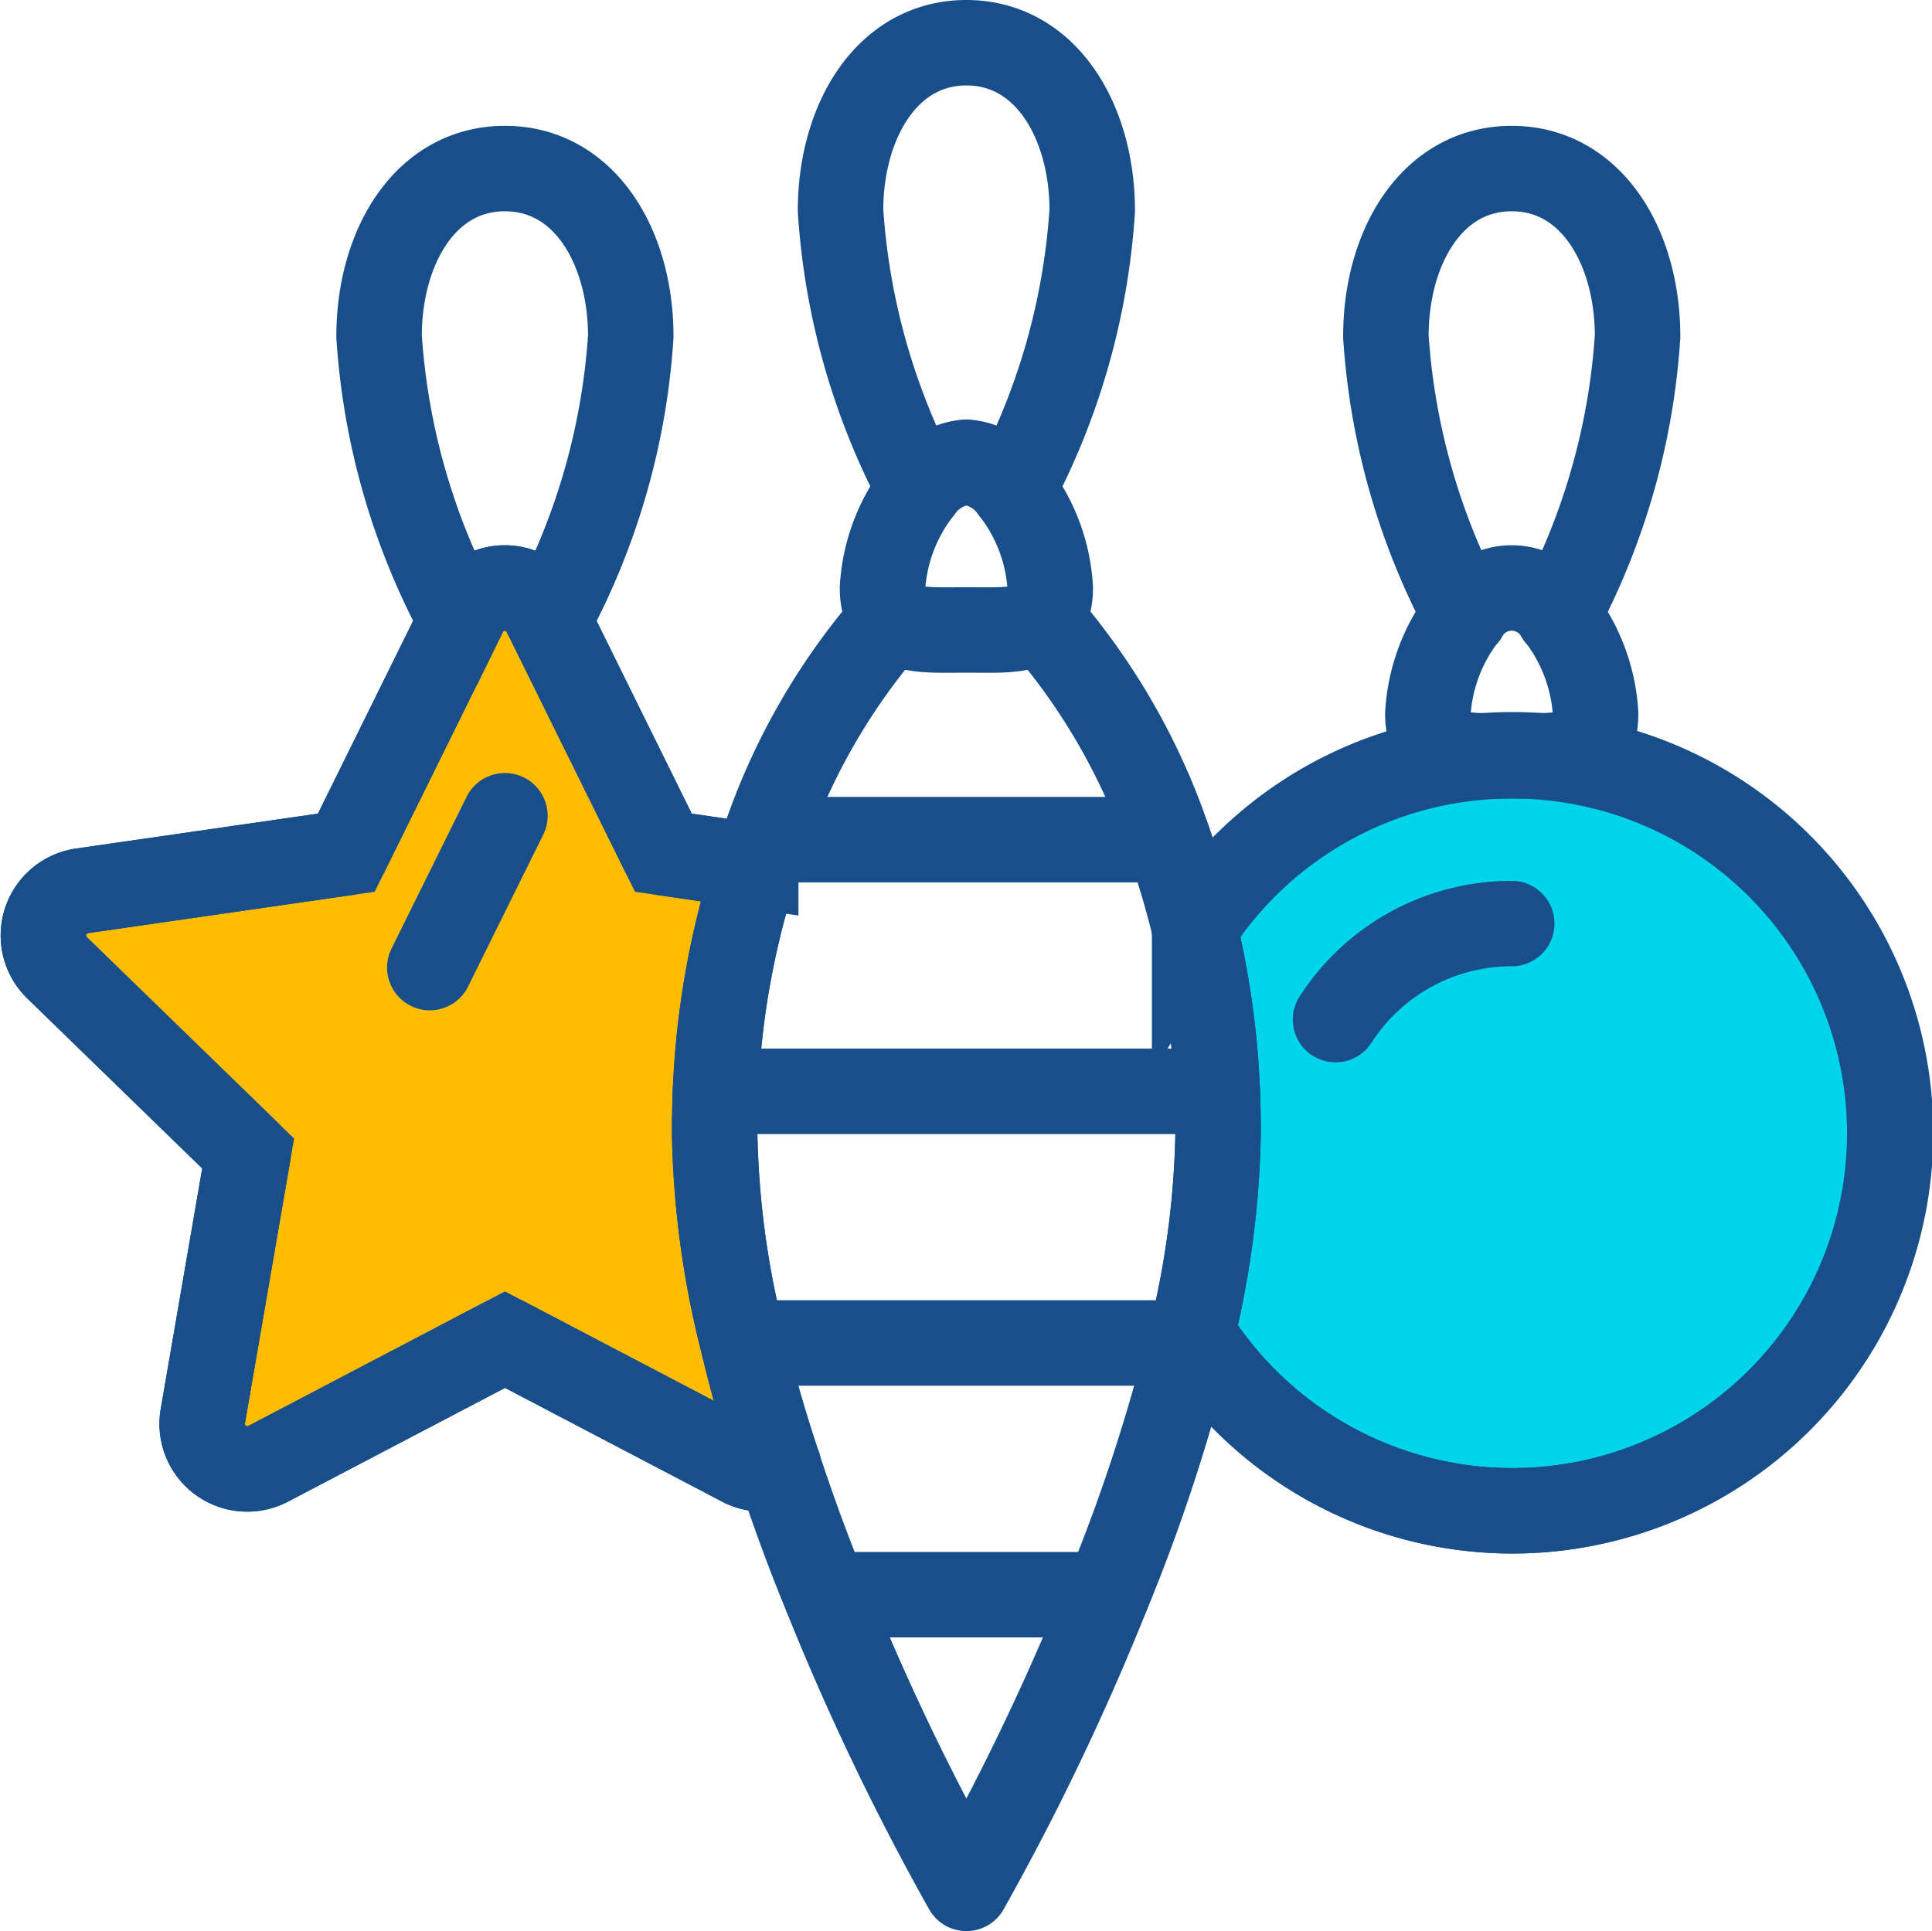<svg xmlns="http://www.w3.org/2000/svg" width="45.212" height="45.194" viewBox="0 0 45.212 45.194">
  <g id="icon_christmas" transform="translate(1.018 1)">
    <g id="Group_3252" data-name="Group 3252">
      <path id="Path_7538" data-name="Path 7538" d="M35.86,18a8.835,8.835,0,1,1-7.481,13.518,21.224,21.224,0,0,0,.61-4.732c0-.314-.01-.628-.02-.933a19.615,19.615,0,0,0-.53-3.809v-.01A8.845,8.845,0,0,1,35.86,18" transform="translate(-1.501 -1.311)" fill="#00d4ea" stroke="#184e8a" stroke-linecap="round" stroke-width="2"/>
      <path id="Path_7539" data-name="Path 7539" d="M18.2,34.547a1.037,1.037,0,0,1-.853-.049L11.8,31.592,6.252,34.5A1.055,1.055,0,0,1,4.729,33.38l1.06-6.145-4.465-4.34A1.055,1.055,0,0,1,1.9,21.088l6.186-.893,2.719-5.507.048-.1a1.048,1.048,0,0,1,1.884,0l.05.1,2.719,5.507,2.161.314a19.709,19.709,0,0,0-.943,5.272c-.01.3-.02.618-.02.933a21.213,21.213,0,0,0,.668,4.958c.227.963.51,1.934.825,2.876" transform="translate(-1 -1.238)" fill="#ffbc01" stroke="#184e8a" stroke-linecap="round" stroke-width="2"/>
      <line id="Line_514" data-name="Line 514" x1="1.758" y2="3.554" transform="translate(9.04 18.092)" fill="none" stroke="#184e8a" stroke-linecap="round" stroke-linejoin="round" stroke-width="2"/>
      <path id="Path_7540" data-name="Path 7540" d="M18.2,34.547a1.037,1.037,0,0,1-.853-.049L11.8,31.592,6.252,34.5A1.055,1.055,0,0,1,4.729,33.38l1.06-6.145-4.465-4.34A1.055,1.055,0,0,1,1.9,21.088l6.186-.893,2.719-5.507.048-.1a1.048,1.048,0,0,1,1.884,0l.05.1,2.719,5.507,2.161.314" transform="translate(-1 -1.238)" fill="none" stroke="#184e8a" stroke-linecap="round" stroke-linejoin="round" stroke-width="2"/>
      <path id="Path_7541" data-name="Path 7541" d="M28.231,21.99a19.688,19.688,0,0,1,.531,3.809c.01.3.019.618.019.933a21.209,21.209,0,0,1-.61,4.731c-.019.079-.038.148-.057.227a41.806,41.806,0,0,1-1.935,5.89,58.526,58.526,0,0,1-3.289,6.872A58.438,58.438,0,0,1,19.6,37.579c-.394-.952-.767-1.973-1.11-3.014-.314-.942-.6-1.914-.825-2.876A21.227,21.227,0,0,1,17,26.731c0-.314.01-.629.02-.933a19.709,19.709,0,0,1,.943-5.272c.058-.216.136-.422.205-.618A15.3,15.3,0,0,1,20.927,15" transform="translate(-1.293 -1.256)" fill="none" stroke="#184e8a" stroke-linecap="round" stroke-linejoin="round" stroke-width="2"/>
      <path id="Path_7542" data-name="Path 7542" d="M25,15a15.338,15.338,0,0,1,2.76,4.908,19.751,19.751,0,0,1,.617,2.071" transform="translate(-1.44 -1.256)" fill="none" stroke="#184e8a" stroke-linecap="round" stroke-linejoin="round" stroke-width="2"/>
      <path id="Path_7543" data-name="Path 7543" d="M21.875,11.638A4.128,4.128,0,0,0,21,13.945c0,1.079.885.982,1.963.982s1.963.1,1.963-.982a4.127,4.127,0,0,0-.874-2.307A1.51,1.51,0,0,0,22.963,11,1.5,1.5,0,0,0,21.875,11.638Z" transform="translate(-1.366 -1.183)" fill="none" stroke="#184e8a" stroke-linecap="round" stroke-linejoin="round" stroke-width="2"/>
      <path id="Path_7544" data-name="Path 7544" d="M21.856,11.455A16.127,16.127,0,0,1,20,4.927C20,2.846,21.08,1,22.945,1S25.89,2.846,25.89,4.927a16.125,16.125,0,0,1-1.855,6.528" transform="translate(-1.348 -1)" fill="none" stroke="#184e8a" stroke-linecap="round" stroke-linejoin="round" stroke-width="2"/>
      <path id="Path_7545" data-name="Path 7545" d="M35.963,17.927c1.08,0,1.963.1,1.963-.982a4.155,4.155,0,0,0-.875-2.317,1.257,1.257,0,0,0-2.177,0A4.155,4.155,0,0,0,34,16.945C34,18.025,34.884,17.927,35.963,17.927Z" transform="translate(-1.604 -1.238)" fill="none" stroke="#184e8a" stroke-linecap="round" stroke-linejoin="round" stroke-width="2"/>
      <path id="Path_7546" data-name="Path 7546" d="M34.856,14.455v-.011A16.079,16.079,0,0,1,33,7.927C33,5.836,34.08,4,35.945,4S38.89,5.836,38.89,7.927a16.077,16.077,0,0,1-1.855,6.517v.011" transform="translate(-1.586 -1.055)" fill="none" stroke="#184e8a" stroke-linecap="round" stroke-linejoin="round" stroke-width="2"/>
      <path id="Path_7547" data-name="Path 7547" d="M10.856,14.455A16.127,16.127,0,0,1,9,7.927C9,5.836,10.08,4,11.945,4S14.89,5.836,14.89,7.927a16.125,16.125,0,0,1-1.855,6.528" transform="translate(-1.147 -1.055)" fill="none" stroke="#184e8a" stroke-linecap="round" stroke-linejoin="round" stroke-width="2"/>
      <line id="Line_515" data-name="Line 515" x1="9.445" transform="translate(16.875 18.652)" fill="none" stroke="#184e8a" stroke-linecap="round" stroke-linejoin="round" stroke-width="2"/>
      <line id="Line_516" data-name="Line 516" x1="11.742" transform="translate(15.726 24.542)" fill="none" stroke="#184e8a" stroke-linecap="round" stroke-linejoin="round" stroke-width="2"/>
      <line id="Line_517" data-name="Line 517" x1="10.446" transform="translate(16.374 30.432)" fill="none" stroke="#184e8a" stroke-linecap="round" stroke-linejoin="round" stroke-width="2"/>
      <line id="Line_518" data-name="Line 518" x1="6.576" transform="translate(18.309 36.323)" fill="none" stroke="#184e8a" stroke-linecap="round" stroke-linejoin="round" stroke-width="2"/>
      <path id="Path_7548" data-name="Path 7548" d="M35.923,22A4.9,4.9,0,0,0,31.8,24.248" transform="translate(-1.564 -1.385)" fill="none" stroke="#184e8a" stroke-linecap="round" stroke-linejoin="round" stroke-width="2"/>
      <path id="Path_7549" data-name="Path 7549" d="M28.439,22.045v-.01a8.847,8.847,0,1,1-.06,9.482" transform="translate(-1.501 -1.311)" fill="none" stroke="#184e8a" stroke-linecap="round" stroke-linejoin="round" stroke-width="2"/>
    </g>
  </g>
</svg>
